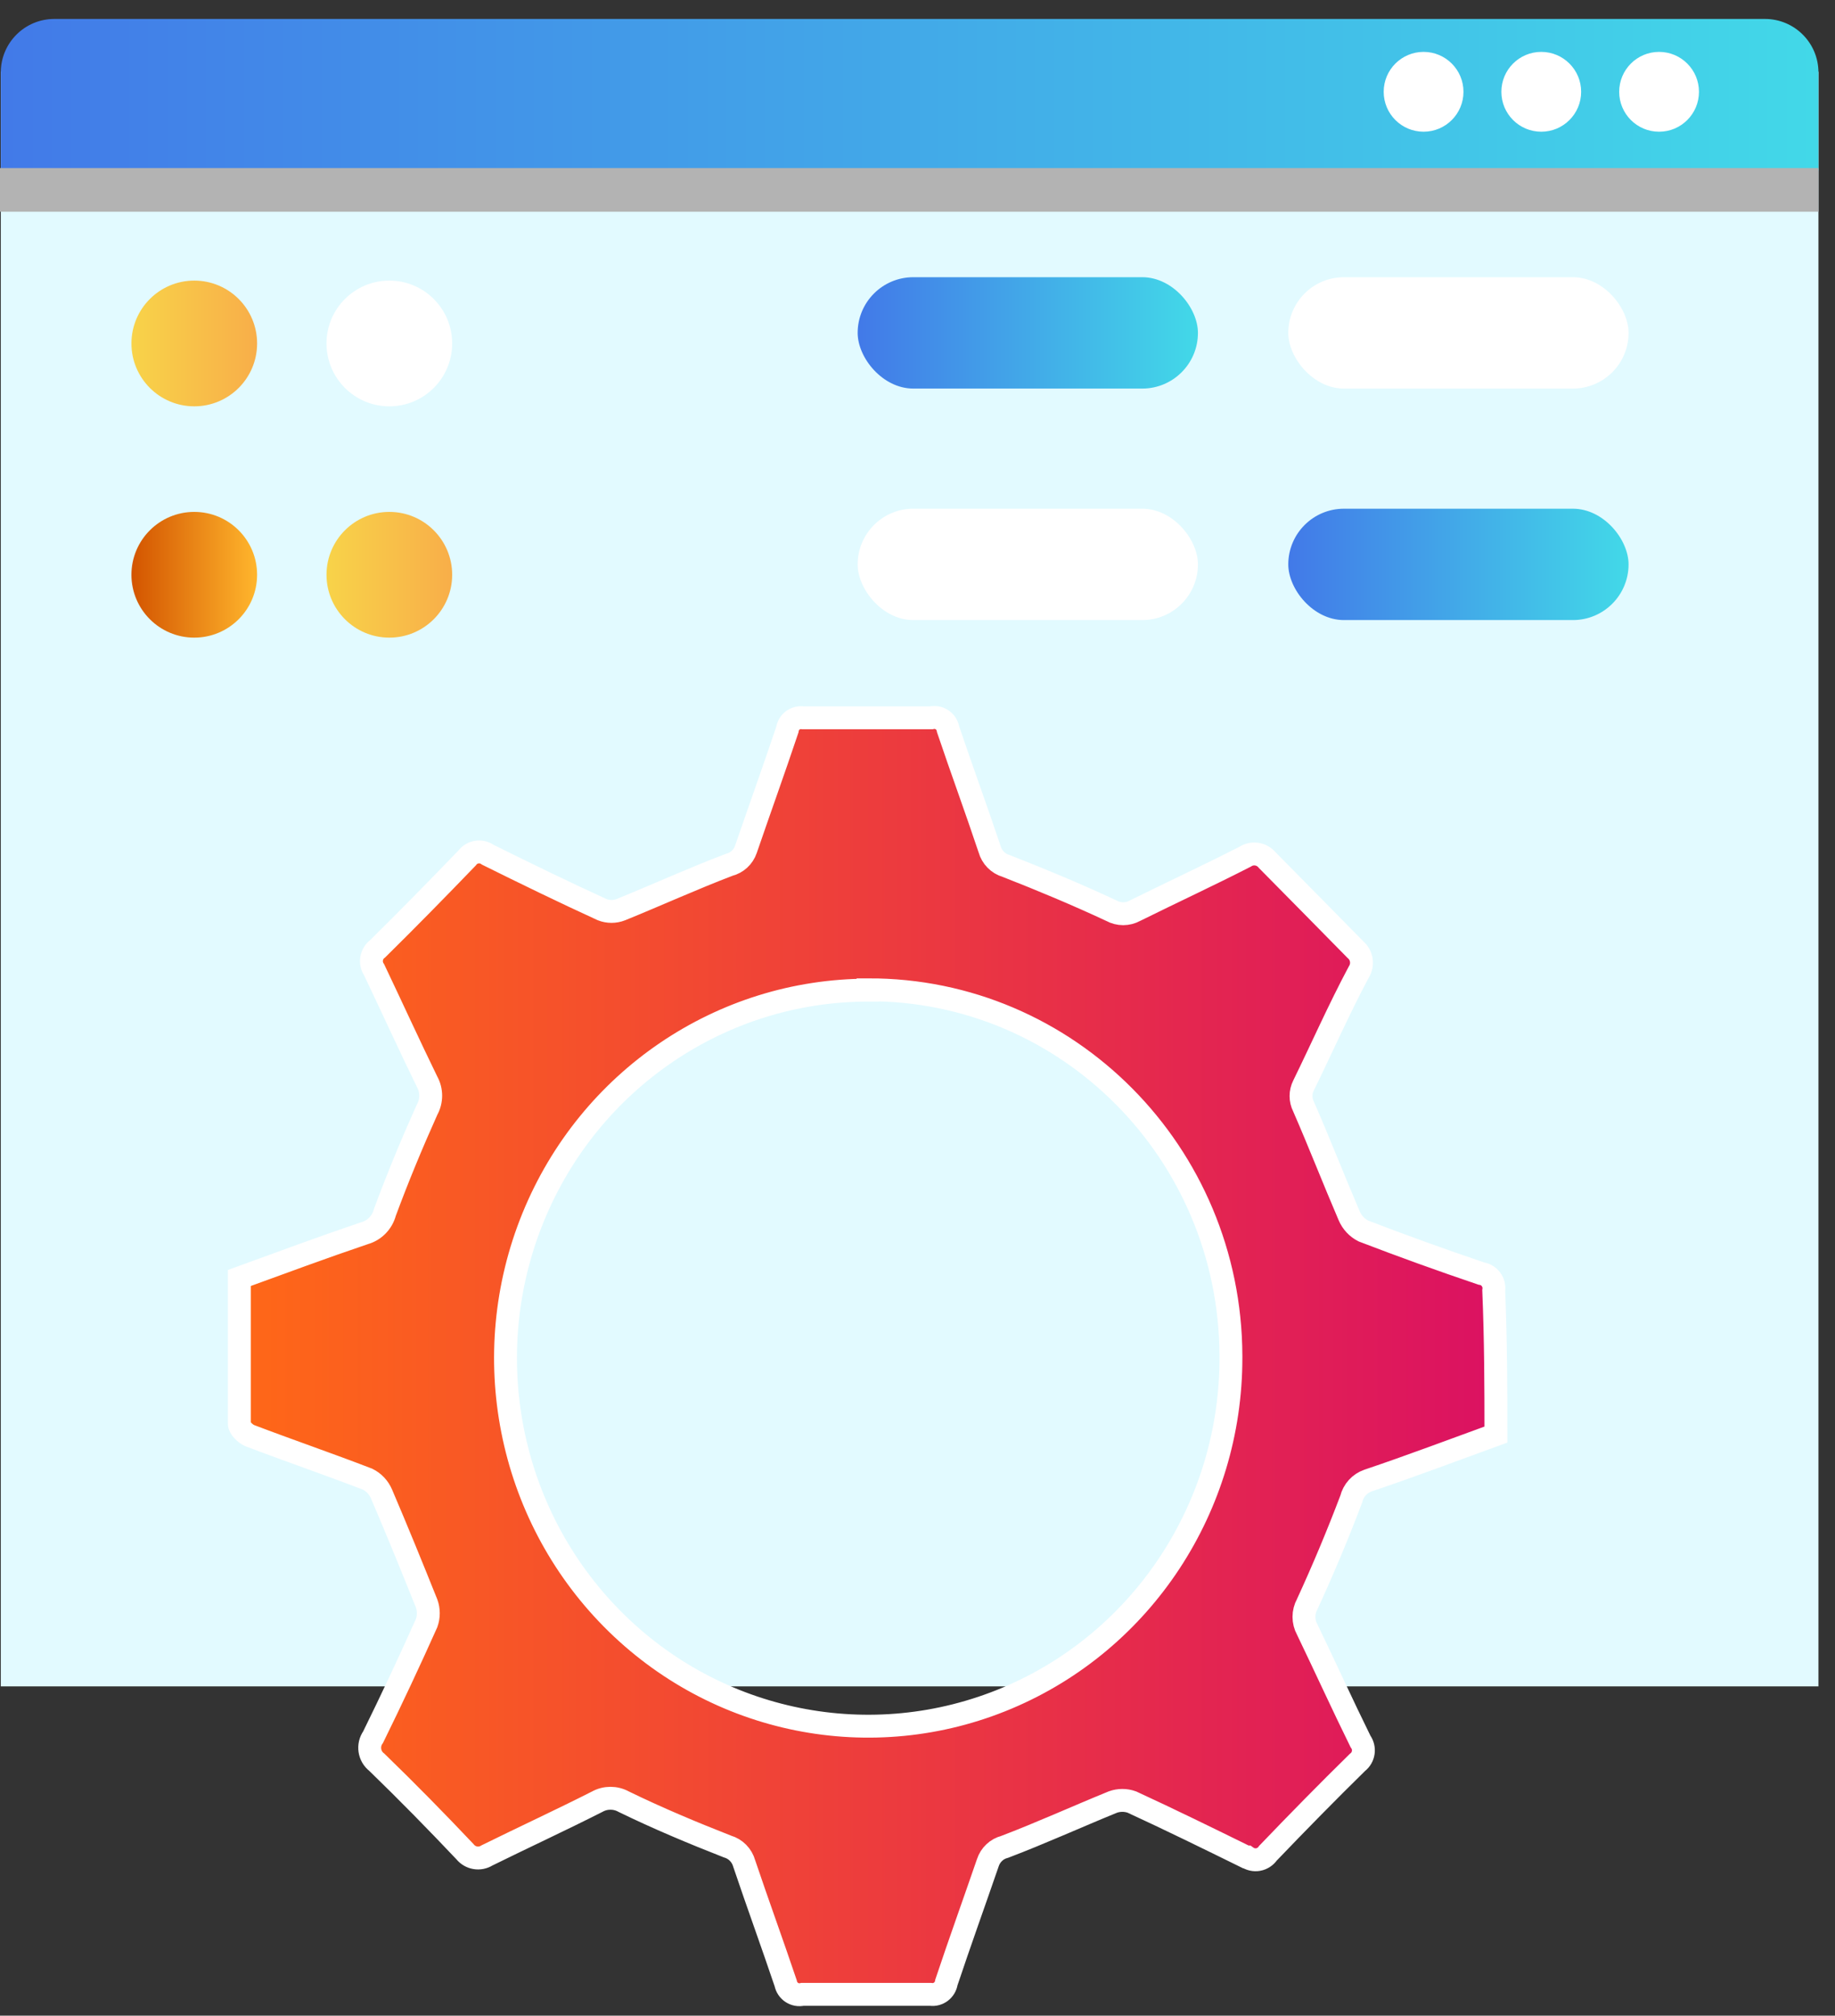 <?xml version="1.0" encoding="UTF-8"?>
<svg width="92px" height="101px" viewBox="0 0 92 101" version="1.1" xmlns="http://www.w3.org/2000/svg" xmlns:xlink="http://www.w3.org/1999/xlink">
    <rect x="0" y="0" width="92" height="101" fill="#333333" stroke="none"/>
    <title>Group 6</title>
    <defs>
        <linearGradient x1="0%" y1="49.868%" x2="100.011%" y2="49.868%" id="linearGradient-1">
            <stop stop-color="#4279E8" offset="0%"></stop>
            <stop stop-color="#42D9E8" offset="100%"></stop>
        </linearGradient>
        <linearGradient x1="0%" y1="50%" x2="100%" y2="50%" id="linearGradient-2">
            <stop stop-color="#4279E8" offset="0%"></stop>
            <stop stop-color="#42D9E8" offset="100%"></stop>
        </linearGradient>
        <linearGradient x1="-0.159%" y1="50%" x2="100%" y2="50%" id="linearGradient-3">
            <stop stop-color="#F8D349" offset="0%"></stop>
            <stop stop-color="#F8AE49" offset="100%"></stop>
        </linearGradient>
        <linearGradient x1="-0.159%" y1="50%" x2="100%" y2="50%" id="linearGradient-4">
            <stop stop-color="#D35400" offset="0%"></stop>
            <stop stop-color="#FFB62D" offset="100%"></stop>
        </linearGradient>
        <linearGradient x1="100%" y1="49.974%" x2="-0.013%" y2="49.974%" id="linearGradient-5">
            <stop stop-color="#DB1162" offset="0%"></stop>
            <stop stop-color="#FF6817" offset="100%"></stop>
        </linearGradient>
    </defs>
    <g id="Page-1" stroke="none" stroke-width="1" fill="none" fill-rule="evenodd">
        <g id="Artboard-Copy-4" transform="translate(-5, 0)" fill-rule="nonzero">
            <g id="Group-6" transform="translate(5, 0.95)">
                <rect id="Rectangle" fill="#E2FAFF" x="0.04" y="2.64" width="91.13" height="80.91"></rect>
                <path d="M2.72,0 L88.49,0 C89.97,0 91.17,1.2 91.17,2.68 L91.17,7.6 L0.04,7.6 L0.04,2.66 C0.051,1.188 1.248,0 2.72,0 Z" id="Path" fill="url(#linearGradient-1)"></path>
                <circle id="Oval" fill="#FFFFFF" cx="83.18" cy="3.65" r="2"></circle>
                <circle id="Oval" fill="#FFFFFF" cx="77.273" cy="3.65" r="2"></circle>
                <circle id="Oval" fill="#FFFFFF" cx="71.373" cy="3.65" r="2"></circle>
                <rect id="Rectangle" fill="url(#linearGradient-2)" x="43" y="12.94" width="17.06" height="5.58" rx="2.79"></rect>
                <rect id="Rectangle" fill="#FFFFFF" x="64.59" y="12.94" width="17.06" height="5.58" rx="2.79"></rect>
                <circle id="Oval" fill="#FFFFFF" cx="19.52" cy="16.26" r="3.15"></circle>
                <circle id="Oval" fill="url(#linearGradient-3)" cx="9.74" cy="16.26" r="3.15"></circle>
                <rect id="Rectangle" fill="#FFFFFF" x="43" y="24.54" width="17.06" height="5.58" rx="2.79"></rect>
                <rect id="Rectangle" fill="url(#linearGradient-2)" x="64.59" y="24.54" width="17.06" height="5.58" rx="2.79"></rect>
                <circle id="Oval" fill="url(#linearGradient-3)" cx="19.52" cy="27.85" r="3.15"></circle>
                <circle id="Oval" fill="url(#linearGradient-4)" cx="9.74" cy="27.85" r="3.15"></circle>
                <rect id="Rectangle" fill="#B3B3B3" x="0" y="7.47" width="91.17" height="2.19"></rect>
                <path d="M75,70.932 C72.855,71.711 70.777,72.499 68.589,73.236 C68.169,73.381 67.851,73.733 67.745,74.169 C67.069,75.951 66.334,77.704 65.54,79.428 C65.321,79.825 65.321,80.308 65.54,80.704 C66.444,82.58 67.306,84.473 68.209,86.306 C68.454,86.64 68.386,87.111 68.057,87.359 C66.537,88.85 65.042,90.374 63.572,91.907 C63.456,92.076 63.279,92.191 63.079,92.227 C62.879,92.262 62.674,92.215 62.508,92.096 L62.466,92.096 C60.565,91.162 58.665,90.229 56.748,89.346 C56.439,89.235 56.102,89.235 55.793,89.346 C53.986,90.083 52.195,90.897 50.371,91.591 C49.973,91.691 49.654,91.992 49.526,92.387 C48.842,94.374 48.124,96.361 47.449,98.382 C47.392,98.77 47.037,99.038 46.655,98.982 L40.236,98.982 C40.05,99.025 39.856,98.99 39.697,98.885 C39.538,98.78 39.427,98.614 39.391,98.425 C38.715,96.421 37.989,94.434 37.313,92.43 C37.199,92.014 36.878,91.689 36.469,91.573 C34.72,90.888 32.98,90.16 31.274,89.329 C30.859,89.098 30.355,89.098 29.94,89.329 C28.132,90.246 26.274,91.102 24.416,92.019 C24.053,92.249 23.578,92.168 23.309,91.83 C21.874,90.314 20.429,88.841 18.892,87.351 C18.502,87.053 18.419,86.493 18.706,86.092 C19.635,84.202 20.531,82.295 21.392,80.37 C21.502,80.057 21.502,79.716 21.392,79.403 C20.657,77.57 19.906,75.728 19.129,73.912 C18.991,73.587 18.742,73.322 18.428,73.167 C16.451,72.405 14.449,71.72 12.515,70.983 C12.296,70.889 12,70.598 12,70.401 L12,63.086 C14.095,62.324 16.172,61.553 18.276,60.842 C18.775,60.702 19.164,60.305 19.297,59.797 C19.931,58.084 20.64,56.371 21.409,54.659 C21.655,54.22 21.655,53.683 21.409,53.245 C20.505,51.395 19.652,49.52 18.757,47.644 C18.523,47.302 18.602,46.834 18.934,46.59 C20.446,45.1 21.941,43.575 23.419,42.042 C23.664,41.711 24.126,41.639 24.458,41.88 C26.358,42.822 28.259,43.747 30.185,44.629 C30.489,44.749 30.826,44.749 31.131,44.629 C32.947,43.892 34.729,43.079 36.553,42.385 C36.947,42.288 37.265,41.994 37.398,41.606 C38.082,39.61 38.8,37.623 39.475,35.61 C39.5,35.425 39.598,35.258 39.746,35.147 C39.893,35.036 40.079,34.99 40.261,35.019 L46.688,35.019 C46.876,34.974 47.074,35.01 47.234,35.119 C47.395,35.228 47.503,35.4 47.533,35.593 C48.209,37.597 48.935,39.567 49.611,41.588 C49.725,42.004 50.046,42.329 50.455,42.445 C52.229,43.139 53.994,43.875 55.717,44.68 C56.088,44.886 56.537,44.886 56.908,44.68 C58.758,43.764 60.625,42.899 62.432,41.974 C62.793,41.741 63.268,41.819 63.539,42.154 C65.008,43.644 66.486,45.134 67.956,46.633 C68.284,46.91 68.356,47.392 68.125,47.755 C67.128,49.622 66.284,51.541 65.354,53.442 C65.186,53.773 65.186,54.165 65.354,54.496 C66.148,56.312 66.866,58.162 67.643,59.969 C67.784,60.3 68.035,60.57 68.353,60.731 C70.295,61.476 72.263,62.187 74.265,62.864 C74.461,62.891 74.638,62.997 74.755,63.159 C74.873,63.32 74.922,63.522 74.89,63.72 C74.992,66.153 75,68.542 75,70.932 Z M43.521,48.663 C36.165,48.667 29.535,53.164 26.724,60.058 C23.914,66.953 25.476,74.885 30.683,80.155 C35.89,85.425 43.715,86.995 50.508,84.132 C57.301,81.269 61.724,74.538 61.714,67.078 L61.714,66.983 C61.682,56.826 53.538,48.617 43.521,48.646 L43.521,48.663 Z" id="Shape" stroke="#FFFFFF" stroke-width="1.147" fill="url(#linearGradient-5)"></path>
            </g>
        </g>
    </g>
</svg>